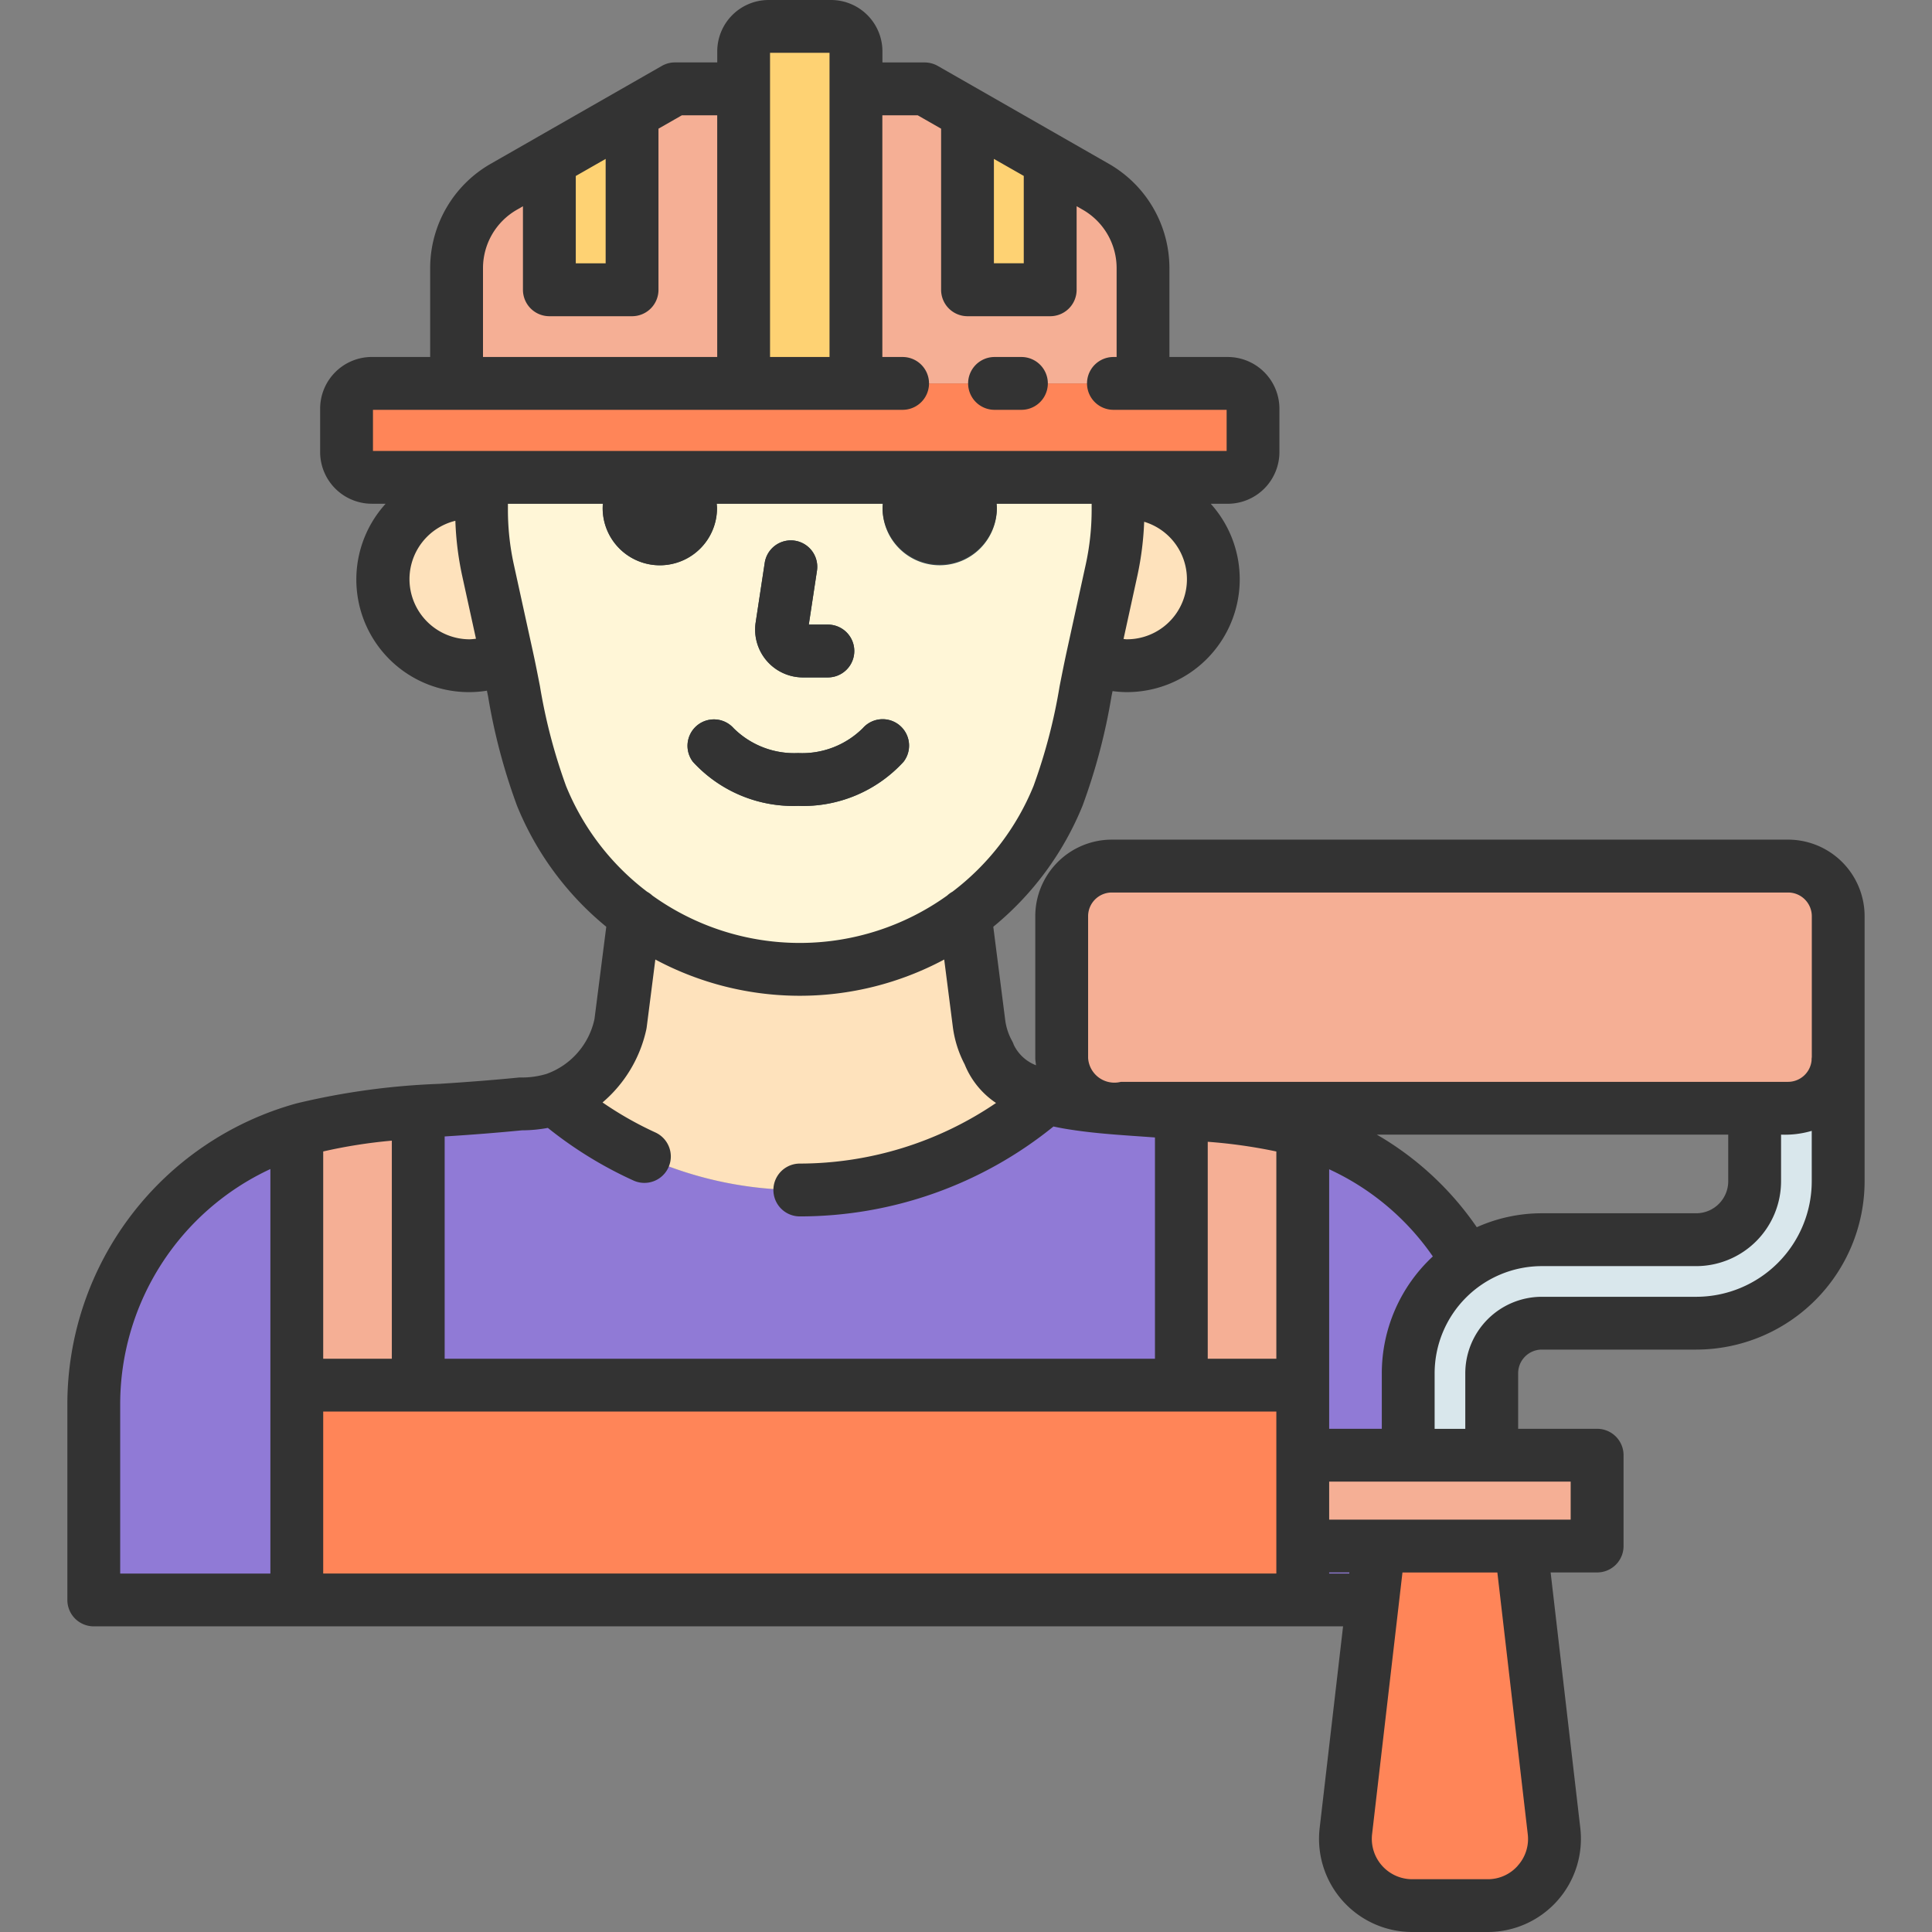 <svg xmlns="http://www.w3.org/2000/svg" version="1.1" xmlns:xlink="http://www.w3.org/1999/xlink" xmlns:svgjs="http://svgjs.com/svgjs" width="84" height="84" x="0" y="0" viewBox="0 0 128 128" style="enable-background:new 0 0 512 512" xml:space="preserve" class=""><rect x="0" y="0" width="128" height="128" fill="#808080" stroke="none"/><g><g xmlns="http://www.w3.org/2000/svg"><g><path d="m91.361 102.428h-5.047v-6.016h6.986v-5.429a8.848 8.848 0 0 1 3.949-7.364 18.909 18.909 0 0 0 -11.393-8.829 46.369 46.369 0 0 0 -8.229-1.1c-1.131-.1-2.247-.179-3.365-.269h-.6a3.267 3.267 0 0 1 -.866-.129c-.5-.049-1.007-.1-1.516-.168a14.4 14.4 0 0 1 -1.923-.408 24.938 24.938 0 0 1 -32.617.1 7.389 7.389 0 0 1 -2.242.32q-2.64.262-5.3.419a45.642 45.642 0 0 0 -9.079 1.234 18.9 18.9 0 0 0 -13.906 18.219v12.992h84.733z" fill="#907ad6" data-original="#72c9ef" class=""></path><g fill="#ffcd00"><path d="m44.712 5.888-11.342 6.489a6.2 6.2 0 0 0 -3.122 5.383v7.64h19.018v-19.512z" fill="#f5af95" data-original="#ffcd00" class=""></path><path d="m61.263 5.888h-4.555v19.512h19.019v-7.64a6.2 6.2 0 0 0 -3.122-5.383z" fill="#f5af95" data-original="#ffcd00" class=""></path></g><path d="m31.9 31.626v2.166a18.728 18.728 0 0 0 .422 3.938l1.272 5.807c.663 3.043 1.11 6.291 2.283 9.189a18.483 18.483 0 0 0 34.223 0c1.173-2.9 1.619-6.146 2.283-9.189l1.272-5.807a18.74 18.74 0 0 0 .422-3.94v-2.164z" fill="#fff6d7" data-original="#fff6d7" class=""></path><path d="m74.647 32.628a5.1 5.1 0 0 0 -.571.043v1.119a18.74 18.74 0 0 1 -.422 3.94l-1.29 5.888a5.733 5.733 0 1 0 2.283-10.99z" fill="#fee2bc" data-original="#fee2bc" class=""></path><path d="m32.323 37.729a18.457 18.457 0 0 1 -.425-3.941v-1.1a5.736 5.736 0 1 0 1.693 10.852z" fill="#fee2bc" data-original="#fee2bc" class=""></path><g fill="#3b4a51"><path d="m53.2 44.881h1.649a1.75 1.75 0 1 0 0-3.5h-1.264l.541-3.566a1.75 1.75 0 1 0 -3.461-.526l-.6 3.951a3.169 3.169 0 0 0 3.135 3.641z" fill="#3b4a51" data-original="#3b4a51" class=""></path><path d="m62.258 29.876a3.787 3.787 0 1 0 3.787 3.787 3.791 3.791 0 0 0 -3.787-3.787z" fill="#3b4a51" data-original="#3b4a51" class=""></path><path d="m57.157 48.249a5.691 5.691 0 0 1 -4.275 1.643 5.692 5.692 0 0 1 -4.276-1.644 1.75 1.75 0 0 0 -2.7 2.223 9.015 9.015 0 0 0 6.979 2.921 9.017 9.017 0 0 0 6.976-2.918 1.75 1.75 0 0 0 -2.7-2.225z" fill="#3b4a51" data-original="#3b4a51" class=""></path><path d="m47.5 33.663a3.787 3.787 0 1 0 -3.787 3.786 3.791 3.791 0 0 0 3.787-3.786z" fill="#3b4a51" data-original="#3b4a51" class=""></path></g><rect fill="#ff8558" height="6.224" rx="1.675" width="60.054" x="22.96" y="25.402" data-original="#596c76" class=""></rect><g fill="#fb983b"><path d="m50.92 1.75h4.134a1.654 1.654 0 0 1 1.654 1.65v22a0 0 0 0 1 0 0h-7.442a0 0 0 0 1 0 0v-22a1.654 1.654 0 0 1 1.654-1.65z" fill="#fed273" data-original="#fb983b" class=""></path><path d="m64.099 7.51v11.687h5.478v-8.552z" fill="#fed273" data-original="#fb983b" class=""></path><path d="m41.876 7.51v11.687h-5.478v-8.552z" fill="#fed273" data-original="#fb983b" class=""></path></g><path d="m69.354 72.717c-1.566-.454-3.275-1.3-3.839-2.914a5.641 5.641 0 0 1 -.648-1.965l-.924-7.228a18.42 18.42 0 0 1 -21.911 0l-.924 7.228a6.632 6.632 0 0 1 -4.371 4.979 24.938 24.938 0 0 0 32.617-.1z" fill="#fee2bc" data-original="#fee2bc" class=""></path><path d="m19.663 91.769h66.649v14.233h-66.649z" fill="#ff8558" data-original="#596c76" class=""></path><path d="m27.71 73.66a39.588 39.588 0 0 0 -7.591 1.13c-.155.042-.3.1-.456.145v16.834h8.047z" fill="#f5af95" data-original="#ffcd00" class=""></path><path d="m78.265 73.66a39.588 39.588 0 0 1 7.591 1.13c.155.042.3.1.456.145v16.834h-8.047z" fill="#f5af95" data-original="#ffcd00" class=""></path><path d="m102.149 82.132h10.231a3.877 3.877 0 0 0 3.873-3.872v-4.838h2.215a3.318 3.318 0 0 0 3.317-3.276v8.114a9.415 9.415 0 0 1 -9.405 9.4h-10.231a3.323 3.323 0 0 0 -3.32 3.319v5.429h-5.529v-5.425a8.86 8.86 0 0 1 8.849-8.851z" fill="#d9e7ec" data-original="#d9e7ec" class=""></path><path d="m86.314 96.412h19.5v6.016h-19.5z" fill="#f5af95" transform="matrix(-1 0 0 -1 192.127 198.84)" data-original="#ffcd00" class=""></path><path d="m89.169 121.314 2.192-18.886h9.405l2.192 18.886a4.425 4.425 0 0 1 -4.395 4.936h-5a4.425 4.425 0 0 1 -4.394-4.936z" fill="#ff8558" data-original="#596c76" class=""></path><rect fill="#f5af95" height="16.044" rx="3.319" width="51.447" x="70.34" y="57.378" data-original="#ffcd00" class=""></rect></g><g><path d="m53.2 44.881h1.649a1.75 1.75 0 1 0 0-3.5h-1.264l.541-3.566a1.75 1.75 0 1 0 -3.461-.526l-.6 3.951a3.169 3.169 0 0 0 3.135 3.641z" fill="#333333" data-original="#000000" class=""></path><path d="m52.882 53.392a9.017 9.017 0 0 0 6.976-2.918 1.75 1.75 0 0 0 -2.7-2.225 5.691 5.691 0 0 1 -4.275 1.643 5.692 5.692 0 0 1 -4.276-1.644 1.75 1.75 0 0 0 -2.7 2.223 9.015 9.015 0 0 0 6.975 2.921z" fill="#333333" data-original="#000000" class=""></path><path d="m65.891 27.152h1.781a1.75 1.75 0 0 0 0-3.5h-1.781a1.75 1.75 0 0 0 0 3.5z" fill="#333333" data-original="#000000" class=""></path><path d="m118.468 55.628h-44.809a5.075 5.075 0 0 0 -5.069 5.072v9.4c0 .163.033.317.048.477a2.725 2.725 0 0 1 -1.472-1.354 1.735 1.735 0 0 0 -.109-.25 3.915 3.915 0 0 1 -.455-1.36l-.794-6.213a20.193 20.193 0 0 0 5.913-8.017 39.626 39.626 0 0 0 1.918-7.25c.023-.117.047-.23.07-.346a7.177 7.177 0 0 0 .937.068 7.476 7.476 0 0 0 5.569-12.479h1.125a3.429 3.429 0 0 0 3.425-3.425v-2.874a3.43 3.43 0 0 0 -3.425-3.425h-3.863v-5.892a7.971 7.971 0 0 0 -4-6.9l-3.026-1.731-5.483-3.138-2.836-1.622a1.757 1.757 0 0 0 -.869-.231h-2.8v-.738a3.406 3.406 0 0 0 -3.4-3.4h-4.143a3.406 3.406 0 0 0 -3.4 3.4v.735h-2.8a1.752 1.752 0 0 0 -.869.231l-2.841 1.624-5.482 3.135-.006.005-3.022 1.728a7.97 7.97 0 0 0 -4 6.9v5.892h-3.865a3.429 3.429 0 0 0 -3.425 3.425v2.874a3.428 3.428 0 0 0 3.425 3.425h.915a7.461 7.461 0 0 0 6.71 12.386c.025.125.051.247.076.373a39.562 39.562 0 0 0 1.919 7.253 20.179 20.179 0 0 0 5.912 8.014l-.781 6.115a4.965 4.965 0 0 1 -3.168 3.631 5.617 5.617 0 0 1 -1.681.24h-.037c-.041 0-.12 0-.181.009-1.67.165-3.429.3-5.238.414a47.712 47.712 0 0 0 -9.424 1.291 20.684 20.684 0 0 0 -15.194 19.908v12.992a1.749 1.749 0 0 0 1.75 1.75h82.769l-1.551 13.361a6.173 6.173 0 0 0 6.133 6.889h5a6.176 6.176 0 0 0 6.135-6.888l-1.966-16.934h3.082a1.749 1.749 0 0 0 1.75-1.75v-6.016a1.749 1.749 0 0 0 -1.75-1.75h-5.234v-3.68a1.57 1.57 0 0 1 1.569-1.568h10.233a11.167 11.167 0 0 0 11.152-11.154v-8.067c0-.03 0-.06 0-.09v-9.403a5.075 5.075 0 0 0 -5.067-5.072zm-46.378 5.072a1.571 1.571 0 0 1 1.569-1.569h44.809a1.571 1.571 0 0 1 1.569 1.569v9.33c-.005.04-.011.094-.015.135v.046.044a1.569 1.569 0 0 1 -1.552 1.42h-44.208a1.745 1.745 0 0 1 -2.172-1.575zm19.458 30.282v3.68h-3.487v-17.194a16.981 16.981 0 0 1 6.868 5.774 10.566 10.566 0 0 0 -3.381 7.74zm-11.532-15.336a34.16 34.16 0 0 1 4.545.643v13.73h-4.545zm17.825 5.66a20.486 20.486 0 0 0 -6.623-6.134h23.282v3.088a2.124 2.124 0 0 1 -2.122 2.122h-10.23a10.526 10.526 0 0 0 -4.307.924zm-23.195-38.951c-.07 0-.139-.015-.209-.02l.927-4.237a20.563 20.563 0 0 0 .44-3.529 3.977 3.977 0 0 1 -1.158 7.786zm-6.819-30.7v5.788h-1.978v-6.915zm-16.81-8.155h3.941v20.152h-3.941zm-10.891 7.028v6.919h-1.979v-5.788l.485-.277zm-8.126 7.232a4.459 4.459 0 0 1 2.239-3.86l.408-.234v5.534a1.75 1.75 0 0 0 1.75 1.75h5.479a1.749 1.749 0 0 0 1.75-1.75v-10.675l1.551-.887h2.34v16.014h-15.517zm-7.29 9.392h35.09a1.75 1.75 0 0 0 0-3.5h-1.342v-16.014h2.342l1.551.887v10.675a1.749 1.749 0 0 0 1.75 1.75h5.478a1.749 1.749 0 0 0 1.75-1.75v-5.539l.409.235a4.461 4.461 0 0 1 2.241 3.864v5.892h-.211a1.75 1.75 0 0 0 0 3.5h7.5v2.724h-56.558zm2.419 11.214a3.987 3.987 0 0 1 3.04-3.862 20.509 20.509 0 0 0 .442 3.6l.923 4.213a3.894 3.894 0 0 1 -.417.039 3.993 3.993 0 0 1 -3.988-3.99zm10.371 13.702a36.868 36.868 0 0 1 -1.728-6.613c-.152-.77-.3-1.537-.467-2.292l-1.271-5.8a16.951 16.951 0 0 1 -.383-3.568v-.416h6.31c-.008.1-.029.189-.029.287a3.787 3.787 0 0 0 7.574 0c0-.1-.022-.191-.029-.287h11.023c-.008.1-.029.189-.029.287a3.787 3.787 0 0 0 7.573 0c0-.1-.022-.191-.029-.287h6.309v.414a16.96 16.96 0 0 1 -.382 3.565l-1.271 5.809c-.164.754-.316 1.521-.468 2.291a36.685 36.685 0 0 1 -1.727 6.61 16.667 16.667 0 0 1 -5.376 7.011 1.724 1.724 0 0 0 -.349.254 16.757 16.757 0 0 1 -19.529 0 1.759 1.759 0 0 0 -.35-.254 16.668 16.668 0 0 1 -5.372-7.011zm-2.918 22.819a9.628 9.628 0 0 0 1.715-.16 26.757 26.757 0 0 0 5.692 3.495 1.75 1.75 0 0 0 1.444-3.188 23.2 23.2 0 0 1 -3.513-1.994 8.808 8.808 0 0 0 2.89-4.791c.014-.063.026-.126.035-.189l.573-4.489a20.269 20.269 0 0 0 19.138 0l.575 4.489a7.376 7.376 0 0 0 .781 2.458 5.584 5.584 0 0 0 2.078 2.557 23.179 23.179 0 0 1 -13 4.015 1.75 1.75 0 1 0 0 3.5 26.7 26.7 0 0 0 16.806-5.957q.6.132 1.261.227c1.768.27 3.68.367 5.462.5v14.659h-47.059v-14.726c1.759-.109 3.482-.245 5.122-.406zm-13.169 1.4a33.99 33.99 0 0 1 4.547-.716v14.448h-4.547zm-13.45 16.721a17.189 17.189 0 0 1 9.95-15.556v26.8h-9.95zm13.45 11.243v-10.732h63.148v10.732zm66.648 0v-.073h1.339l-.008.073zm12.5 19.352a2.638 2.638 0 0 1 -2 .9h-5a2.676 2.676 0 0 1 -2.657-2.983l2.013-17.339h6.287l2.014 17.338a2.641 2.641 0 0 1 -.658 2.081zm3.5-25.441v2.516h-16v-2.516zm15.972-19.9a7.663 7.663 0 0 1 -7.654 7.654h-10.231a5.075 5.075 0 0 0 -5.069 5.068v3.68h-2.031v-3.68a7.108 7.108 0 0 1 7.1-7.1h10.233a5.63 5.63 0 0 0 5.619-5.624v-3.088a6.266 6.266 0 0 0 2.032-.25z" fill="#333333" data-original="#000000" class=""></path></g></g></g></svg>